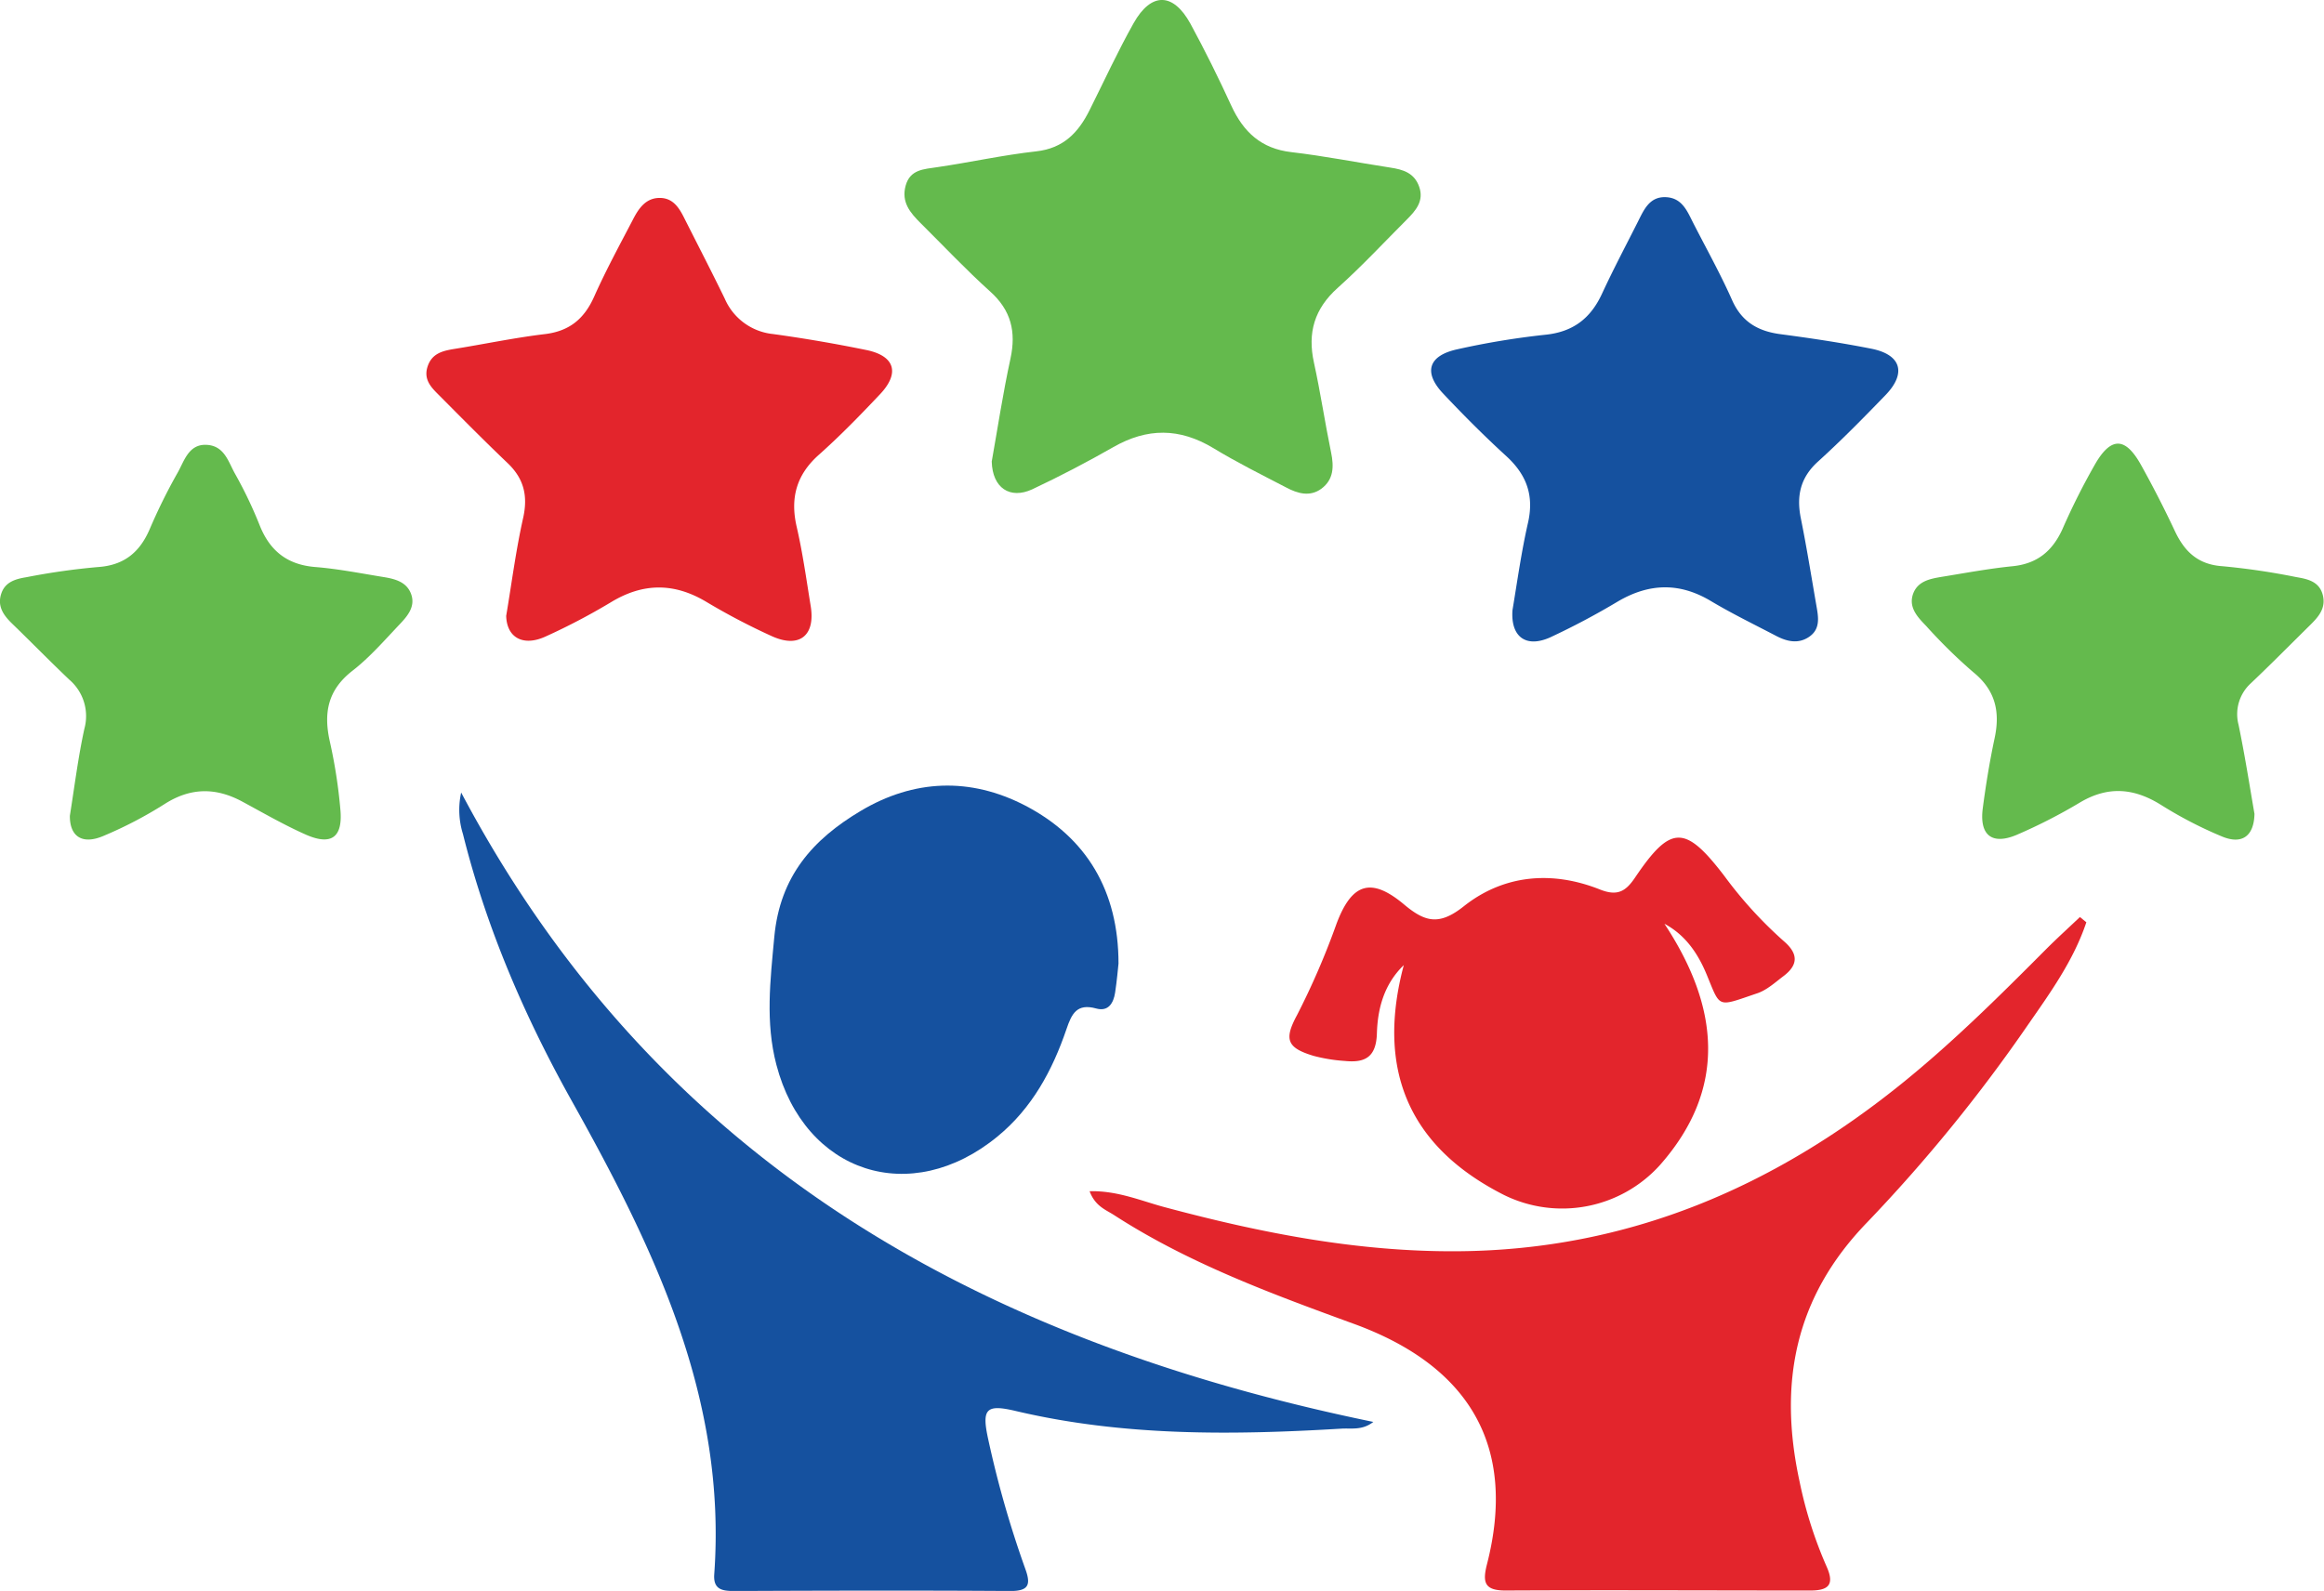 <svg xmlns="http://www.w3.org/2000/svg" id="Layer_1" data-name="Layer 1" viewBox="0 0 480.65 329.13"><defs><style>.cls-1{fill:#15519f;}.cls-2{fill:#e3252c;}.cls-3{fill:#64ba4d;}</style></defs><path class="cls-1" d="M130.05,274.4C170.59,351,237.51,387.9,318.7,404.61c-2.3,1.8-4.55,1.26-6.59,1.39-22.59,1.35-45.12,1.6-67.36-3.65-6.16-1.46-7.08-.46-5.7,5.84A213,213,0,0,0,246.72,435c1.21,3.32.69,4.62-3.17,4.59-19-.13-38-.08-57.05,0-2.48,0-4.33-.31-4.11-3.46,2.63-36.39-12.39-67.39-29.46-97.92-9.74-17.42-17.65-35.74-22.51-55.22A16.7,16.7,0,0,1,130.05,274.4Z" transform="translate(-34.67 -110.44)"></path><path class="cls-2" d="M466.17,301.24c-2.63,7.87-7.46,14.58-12.14,21.31a327.4,327.4,0,0,1-33.26,40.84c-15,15.53-18.31,33.36-13.9,53.61a86.87,86.87,0,0,0,5.56,17.49c1.72,3.82.41,5-3.36,5-21,0-42-.11-63,0-4.34,0-4.84-1.61-3.86-5.45,6.24-24.37-3.59-41-27.56-49.73-17-6.21-34.16-12.52-49.55-22.48-1.75-1.13-3.91-1.83-5.08-4.95,5.78-.14,10.64,2,15.55,3.31,19.94,5.34,40,9.29,60.82,9.11,35-.3,65.07-13.21,91.86-34.9,10.46-8.47,20-17.95,29.47-27.46,2.31-2.32,4.74-4.52,7.12-6.78Z" transform="translate(-34.67 -110.44)"></path><path class="cls-3" d="M239.78,205.93c1.17-6.57,2.29-14,3.88-21.32,1.2-5.56.11-10-4.21-13.87-5-4.5-9.59-9.39-14.35-14.11-2.15-2.14-4.06-4.34-3.13-7.76s3.81-3.42,6.57-3.85c6.82-1,13.6-2.51,20.45-3.27,5.66-.63,8.74-3.92,11.05-8.57,3-6,5.8-12.1,9.08-17.94,3.64-6.46,8.19-6.39,11.76.11,3,5.53,5.82,11.22,8.47,17,2.5,5.4,6.16,8.84,12.37,9.56,6.86.8,13.65,2.15,20.48,3.2,2.67.4,5,1.1,6,4s-.7,4.88-2.56,6.74c-4.75,4.75-9.33,9.69-14.32,14.16-4.8,4.31-6.26,9.25-4.9,15.44s2.27,12.43,3.55,18.61c.61,2.94.52,5.6-2,7.48-2.38,1.75-4.94,1-7.29-.25-5.06-2.63-10.19-5.18-15.06-8.14-7-4.22-13.68-4.22-20.71-.2q-8.2,4.69-16.77,8.73C243.58,213.77,239.93,211.43,239.78,205.93Z" transform="translate(-34.67 -110.44)"></path><path class="cls-1" d="M347.48,236.69c1-6,1.85-12.13,3.21-18.09,1.29-5.66-.29-9.95-4.48-13.79-4.52-4.13-8.86-8.48-13.06-12.94s-3-7.88,2.93-9.17a163.43,163.43,0,0,1,18.13-3c5.77-.57,9.41-3.36,11.78-8.48s4.91-9.91,7.4-14.85c1.25-2.48,2.4-5.28,5.8-5.14s4.44,2.92,5.7,5.39c2.7,5.28,5.6,10.47,8,15.88,2,4.53,5.37,6.47,10.06,7.08,6.27.83,12.54,1.77,18.75,3s7.3,5.08,2.92,9.61c-4.53,4.69-9.11,9.35-13.94,13.73-3.68,3.33-4.49,7.12-3.56,11.75,1.21,6,2.17,12,3.22,18.08.42,2.38.87,4.84-1.54,6.46-2.23,1.5-4.56.94-6.76-.2-4.55-2.38-9.18-4.63-13.58-7.26-6.44-3.83-12.66-3.66-19.06.05a153.87,153.87,0,0,1-14.12,7.5C350.21,244.57,347.09,242.12,347.48,236.69Z" transform="translate(-34.67 -110.44)"></path><path class="cls-2" d="M139.36,237.85c1.13-6.68,2-13.56,3.52-20.31,1-4.55.13-8.09-3.21-11.28-4.72-4.5-9.3-9.13-13.89-13.75-1.66-1.67-3.57-3.32-2.71-6.13s3.1-3.35,5.54-3.75c6.25-1,12.47-2.32,18.75-3.07,5.1-.61,8.16-3.18,10.2-7.77,2.41-5.41,5.25-10.63,8-15.9,1.2-2.34,2.7-4.58,5.7-4.5,2.77.07,4,2.28,5.07,4.45,2.76,5.47,5.57,10.91,8.25,16.42a12.22,12.22,0,0,0,10,7.29c6.46.89,12.91,2,19.3,3.31,5.88,1.22,6.94,4.76,2.78,9.16s-8.22,8.58-12.65,12.52c-4.67,4.16-5.94,9-4.56,14.93,1.24,5.39,2,10.89,2.89,16.36,1,6.1-2.34,8.78-8,6.24a136.12,136.12,0,0,1-13.64-7.15c-6.63-3.94-13-3.91-19.59.06a132.08,132.08,0,0,1-13.64,7.16C142.84,244.24,139.48,242.34,139.36,237.85Z" transform="translate(-34.67 -110.44)"></path><path class="cls-2" d="M325,310.11c-4.15,4-5.41,9.12-5.56,14.12s-2.53,6.12-6.67,5.7a33.6,33.6,0,0,1-6.42-1.05c-5.52-1.65-6.14-3.41-3.45-8.39a157.06,157.06,0,0,0,8.21-19c3.19-8.45,7.2-9.61,14-3.89,4.33,3.62,7.25,4.35,12.32.32,8.25-6.54,18.25-7.4,28.14-3.46,3.61,1.43,5.32.41,7.25-2.45,7.38-10.93,10.33-11,18.45-.39a86.68,86.68,0,0,0,12.34,13.54c3,2.58,3,4.9-.08,7.22-1.72,1.3-3.43,2.88-5.41,3.55-8.45,2.85-7.55,3.19-10.5-3.93-1.77-4.25-4.32-8.1-8.71-10.45,11.24,17.05,13.18,34-1,50a27.23,27.23,0,0,1-32.18,6.11C326,347.68,319.26,331.69,325,310.11Z" transform="translate(-34.67 -110.44)"></path><path class="cls-1" d="M266,309.78c-.1.88-.31,3.44-.7,6-.33,2.16-1.38,4-3.91,3.3-4-1.11-5.07,1.08-6.15,4.26-2.91,8.54-7.12,16.35-14.24,22.2-17.95,14.77-39.88,7.66-45.76-14.83-2.3-8.78-1.26-17.46-.43-26.43,1.17-12.6,8-20.2,17.86-26.07,11-6.56,22.65-7,34-1.13C259.44,283.72,266,294.8,266,309.78Z" transform="translate(-34.67 -110.44)"></path><path class="cls-3" d="M49.12,279.21c1-6.34,1.74-12.24,3-18A9.91,9.91,0,0,0,49,251.05c-4-3.81-7.85-7.74-11.81-11.58-1.81-1.75-3.14-3.63-2.24-6.27.83-2.44,3.07-3,5.2-3.35a140.92,140.92,0,0,1,14.68-2.09c5.44-.34,8.7-3,10.78-7.8a116.82,116.82,0,0,1,5.76-11.66c1.4-2.43,2.27-6,6-5.83s4.52,3.52,5.92,6a88.6,88.6,0,0,1,5.1,10.68c2.12,5.3,5.73,8.14,11.53,8.6,4.71.38,9.39,1.31,14.07,2.07,2.38.39,4.83,1,5.73,3.59s-.85,4.57-2.47,6.27c-3.12,3.29-6.14,6.78-9.7,9.54-5.14,4-6,8.78-4.64,14.74a105.42,105.42,0,0,1,2.16,14c.52,5.7-1.86,7.46-7.1,5.17-4.51-2-8.78-4.47-13.11-6.81-5.52-3-10.77-3-16.21.5a85,85,0,0,1-12.59,6.56C51.58,285.29,49.08,283.39,49.12,279.21Z" transform="translate(-34.67 -110.44)"></path><path class="cls-3" d="M500.94,278.82c-.1,4.58-2.55,6.41-6.73,4.67a85.44,85.44,0,0,1-12.6-6.53c-5.59-3.5-10.93-3.94-16.71-.53a110.35,110.35,0,0,1-13.17,6.74c-5.08,2.13-7.66.05-7-5.37.64-4.9,1.43-9.78,2.46-14.61,1.19-5.53.17-10-4.46-13.73a107.64,107.64,0,0,1-9.7-9.53c-1.78-1.84-3.74-3.88-2.65-6.75,1-2.54,3.49-3,5.86-3.4,4.88-.79,9.76-1.71,14.67-2.2,5.09-.51,8.24-3.13,10.3-7.64a140.33,140.33,0,0,1,6.93-13.75c3.26-5.46,6.17-5.25,9.34.45q3.74,6.72,7,13.67c2,4.25,4.78,6.93,9.85,7.27a144.13,144.13,0,0,1,15.25,2.25c2.31.4,4.78.87,5.5,3.75.67,2.73-.93,4.5-2.65,6.2-4.06,4-8.09,8.09-12.22,12a8.64,8.64,0,0,0-2.56,8.61C498.94,266.63,499.92,272.88,500.94,278.82Z" transform="translate(-34.67 -110.44)"></path></svg>